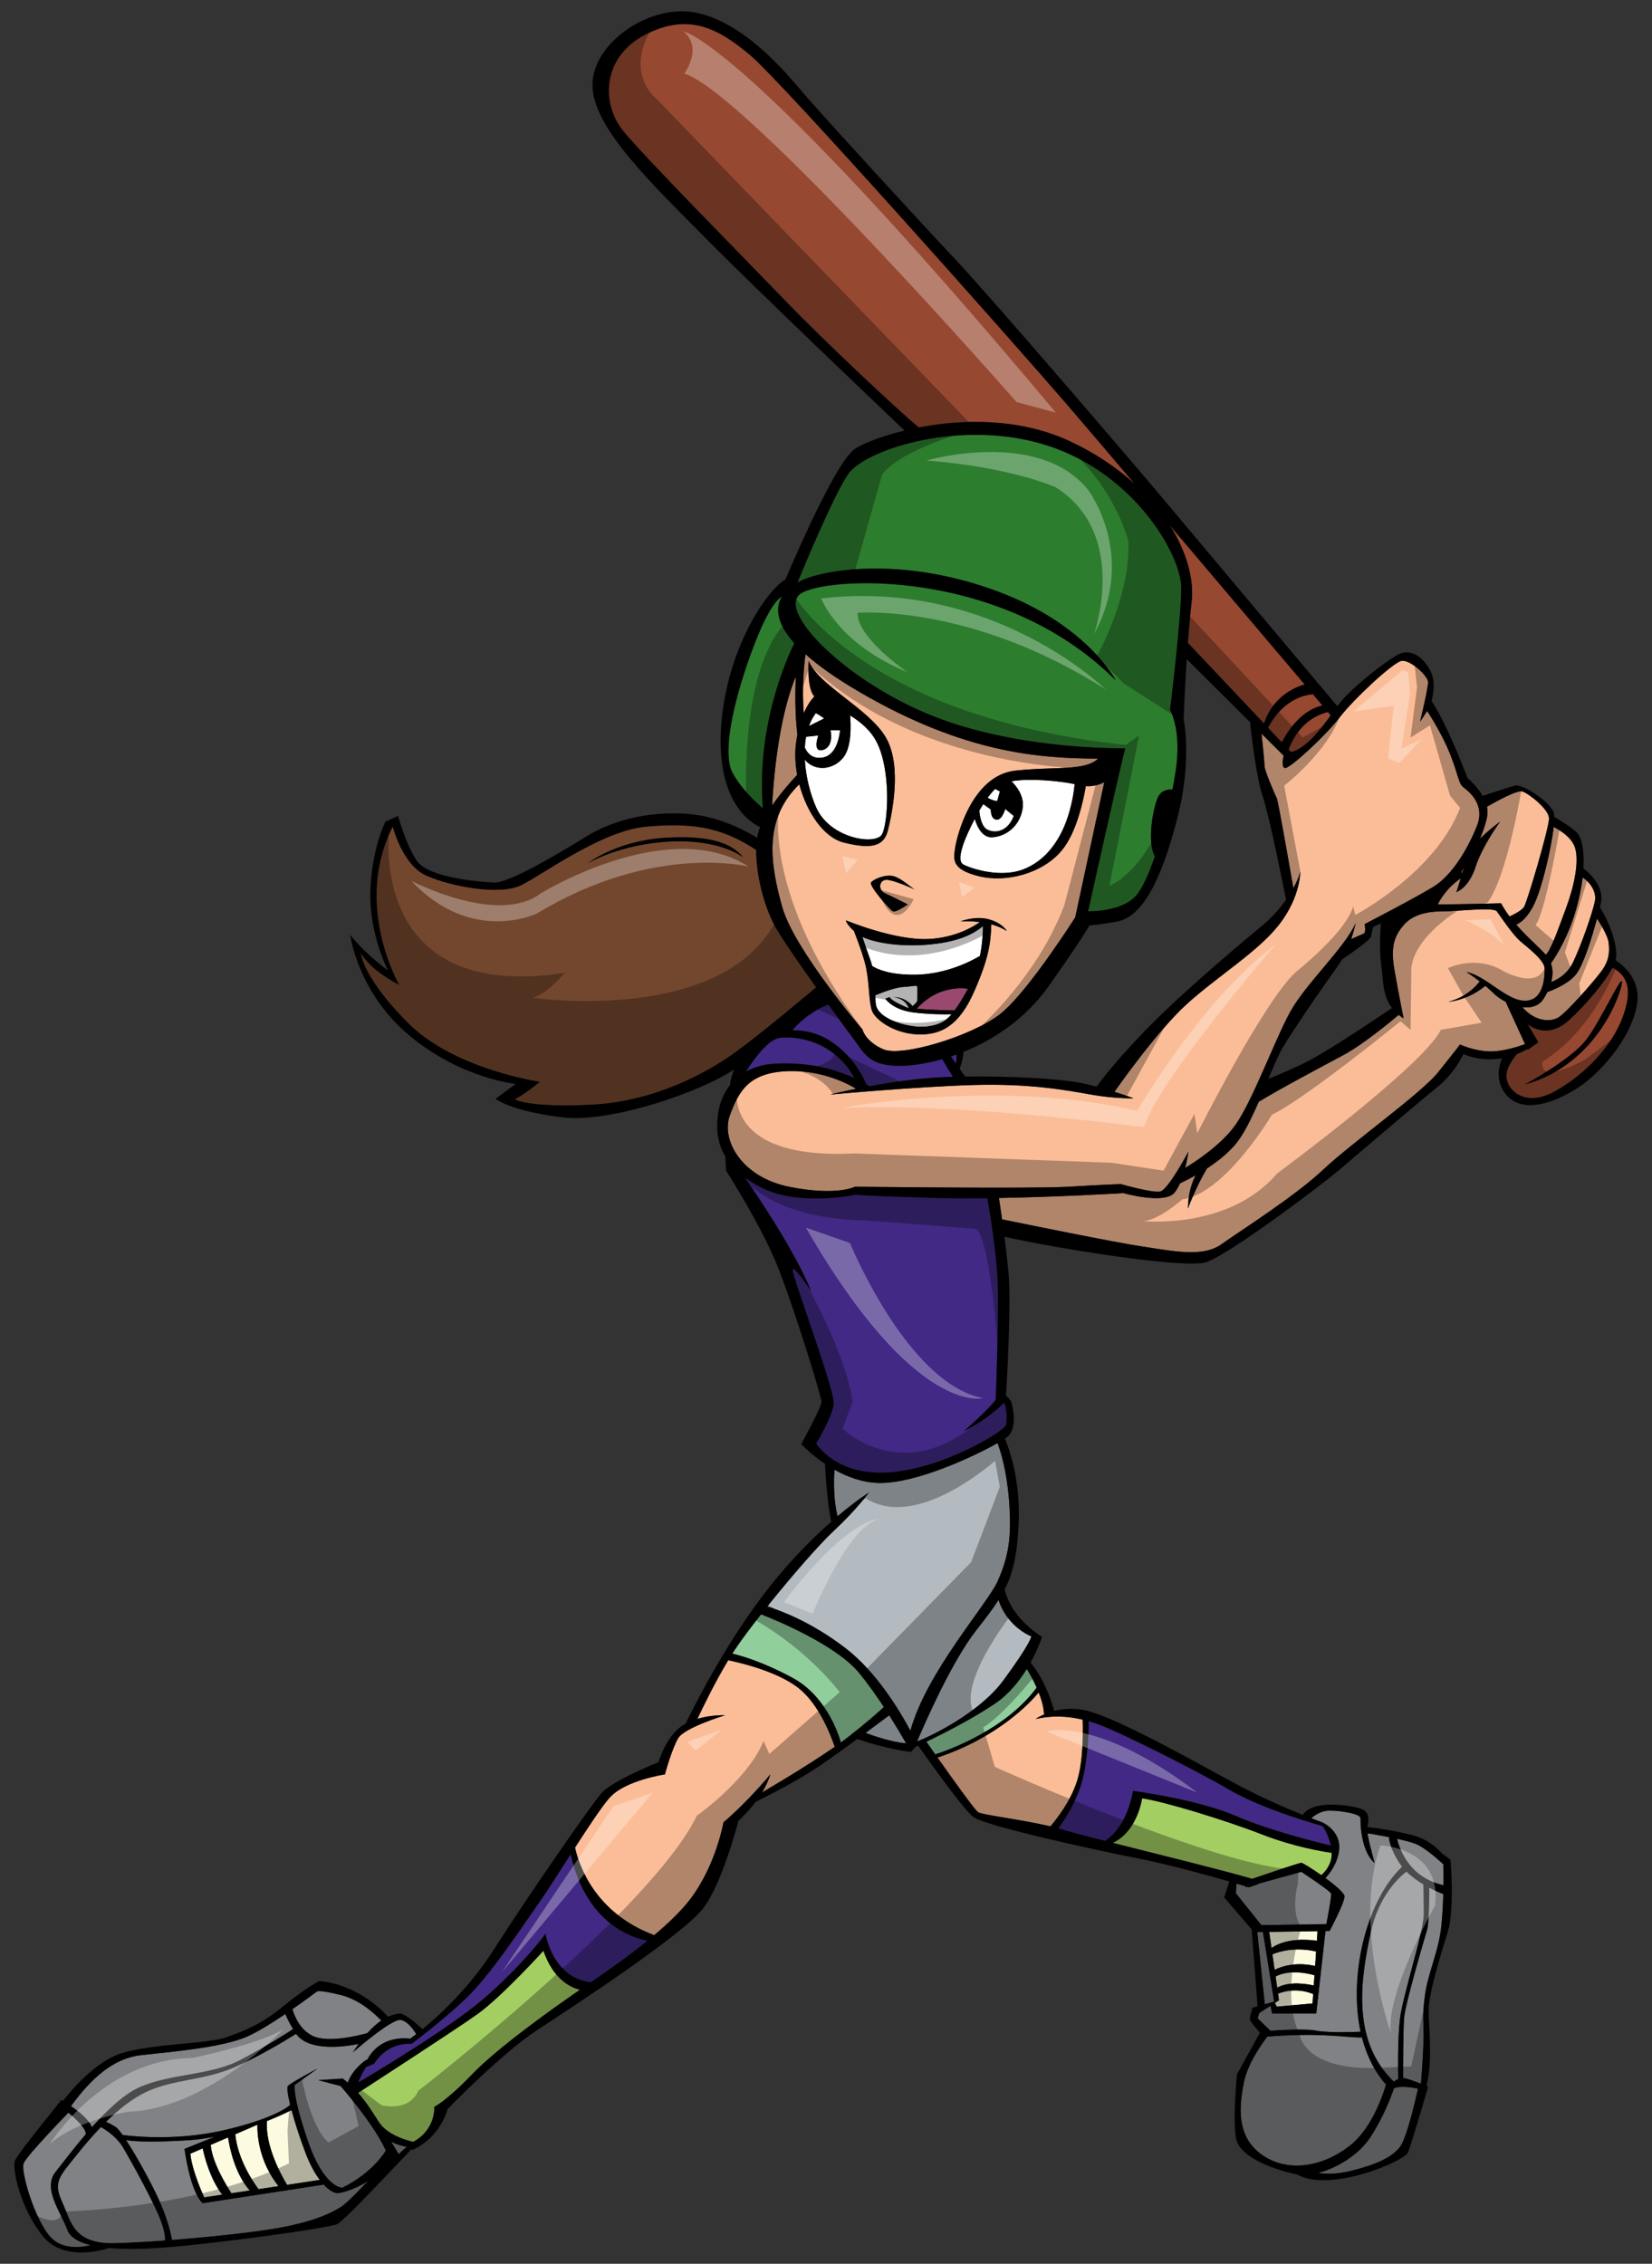 <?xml version="1.0" encoding="utf-8"?>
<!-- Generator: Adobe Illustrator 17.0.0, SVG Export Plug-In . SVG Version: 6.00 Build 0)  -->
<!DOCTYPE svg PUBLIC "-//W3C//DTD SVG 1.1//EN" "http://www.w3.org/Graphics/SVG/1.1/DTD/svg11.dtd">
<svg version="1.1" id="Layer_2" xmlns="http://www.w3.org/2000/svg" xmlns:xlink="http://www.w3.org/1999/xlink" x="0px" y="0px"
	 width="146px" height="200px" viewBox="0 0 146 200" style="enable-background:new 0 0 146 200;" xml:space="preserve">
<rect x="0" y="0" width="146" height="200" fill="#333333" stroke="none"/>
<path id="color12" style="fill:#DA689D;" d="M85.551,87.362c-0.468,0.831-0.841,1.445-1.18,1.904
	c-0.48-0.005-1.836-0.026-3.346-0.141c0,0,0.942-1.176,2.447-1.599C84.479,87.242,85.188,87.295,85.551,87.362z"/>
<path id="color11" style="fill:#808285;" d="M116.844,160.999c-0.064-0.027-0.408-0.149-0.955-0.36
	c0.21-0.19,0.821-0.675,1.615-0.675c0.989,0,2.73,0.281,2.73,0.657c0,0.377,0,2.823,1.224,3.954
	c0.087,0.081-0.452-1.582-0.595-2.578l0.124-0.01c0,0,0.824,0.133,1.764,0.319c0.03,0.42,0.211,1.165,0.918,2.268
	c0.075,0.12,0.161,0.236,0.25,0.348c-2.542,2.381-4.292,7.485-3.968,12.456c0.051,0.776,0.153,1.482,0.292,2.122
	c-0.474,0.022-2.859,0.113-3.916-0.098c-0.903-0.181-3.082-0.056-4.045,0.011l-1.132-1.094l0.142-0.471l0.999-0.649l0.131,0.696
	h3.907l0.815-7.291l0.362-0.005c0,0,1.318-2.447,1.318-3.06c0-0.292-0.81-0.977-1.684-1.614c0.331-0.359,1.103-1.312,1.213-2.527
	C118.492,161.846,117.08,161.093,116.844,160.999z M123.201,184.49c-0.282,0.819-0.989,2.676-2.12,4.375
	c-1.049,1.573-2.963,2.687-4.586,3.11c0.582,0.095,1.582,0.147,2.938-0.192c2.261-0.565,3.672-1.224,4.331-2.166
	c0.658-0.941,1.553-5.083,1.553-5.083S123.94,184.197,123.201,184.49z M126.119,170.506c-0.236,0.801-1.931,6.543-2.025,7.767
	c-0.079,1.032-0.091,4.31-0.093,5.31c0.031,0,0.062,0.004,0.093,0.009c0.303,0.056,0.976,0.303,1.483,0.501
	c0.044-0.489,0.141-1.66,0.21-3.278c0.095-2.166-0.141-2.447,0.143-4.518c0.282-2.072,1.224-3.861,1.46-6.213
	c0.083-0.841,0.137-1.815,0.167-2.743c-0.235-0.091-0.701-0.282-1.247-0.571C126.313,167.645,126.305,169.87,126.119,170.506z
	 M127.572,166.558c0.011-0.704,0.007-1.346-0.012-1.846c-0.417-0.389-1.587-1.44-2.386-1.783c-0.361-0.154-1.019-0.321-1.708-0.473
	C123.705,163.446,124.585,165.893,127.572,166.558z M125.835,169.094c0-1.113-0.025-2.125-0.038-2.612
	c-0.509-0.304-1.041-0.683-1.493-1.13c-0.569,0.424-2.461,2.057-3.177,5.437c-0.834,3.946-1.757,9.443,2.05,13.115
	c0.11-0.076,0.248-0.162,0.396-0.225c-0.015-0.669-0.061-3.453,0.145-5.265C123.952,176.343,125.835,170.648,125.835,169.094z
	 M122.489,184.164c-0.555-0.605-1.587-1.977-2.162-4.302v0.152c-0.942,0-2.542-0.235-4.755-0.235c-1.588,0-2.935,0.098-3.568,0.152
	c-0.546,0.71-1.756,2.424-2.081,4.084c-0.422,2.165-0.658,4.754,1.6,6.354c2.26,1.6,5.367,1.083,7.766-0.8
	C121.163,188.103,122.146,185.321,122.489,184.164z M28.121,183.78l2.165-0.141c0,0,0.173,0.117,0.451,0.359
	c0.421-1.222,1.621-2.007,1.621-2.007l0.085,0.008c0.435-0.84,1.487-2.114,3.822-1.89c0,0,0.192-0.136,0.522-0.393
	c-0.204-0.343-0.742-1.144-1.37-1.253c-0.8-0.143-4.236,2.87-4.236,2.87c0.177-0.273,0.348-0.522,0.516-0.752
	c-1.164,0.236-4.386,0.718-5.529-0.891c-0.84,0.528-3.27,2.007-5.482,2.961c-2.73,1.176-5.367,1.035-7.767,2.166
	c-1.248,0.587-2.458,1.569-3.543,2.641c0.258,0.117,0.582,0.28,0.861,0.465c0.134,0.089,0.342,0.339,0.598,0.698
	c1.031,0.139,4.913,0.545,9.145-0.461c3.844-0.915,5.238-1.831,5.669-2.192c-0.223-0.906-0.313-1.543-0.209-1.668
	c0.235-0.282,2.636-1.553,2.636-1.553l-2.023,1.46c0,0-0.235,0.894,1.177,4.989c1.413,4.095,3.013,4.095,3.013,4.095
	c2.776-1.365,3.859-3.295,3.859-3.295c-1.129-2.447-4.001-5.696-4.001-5.696L28.121,183.78z M35.23,190.308l0.72-0.643
	c-0.341-0.06-0.901-0.19-1.387-0.462C34.865,189.701,35.106,190.102,35.23,190.308z M27.65,179.874
	c1.333,0.627,3.971-0.019,4.815-0.253c0.455-0.508,0.867-0.861,1.23-1.106c-0.411-0.439-1.821-1.833-3.598-2.266
	c-2.118-0.519-2.118-0.282-2.118-0.282s-0.929,0.704-2.136,1.541C26.046,178.183,26.546,179.353,27.65,179.874z M8.121,187.936
	c1.31-1.465,2.795-2.883,4.137-3.497c2.776-1.271,6.308-1.036,8.99-2.448c2.262-1.19,4.122-2.382,4.651-2.725
	c-0.355-0.597-0.562-1.025-0.681-1.332c-1.134,0.766-2.404,1.559-3.358,1.985c-2.212,0.989-6.824,1.364-9.367,1.647
	c-2.459,0.274-4.389,2-6.216,4.499C7.628,187.004,8.013,187.647,8.121,187.936z M5.951,197.006
	c-0.612-1.648-2.212-3.672-1.036-5.131c0.528-0.654,1.502-1.963,2.665-3.321c0.041-0.657-1.536-1.903-1.536-1.903
	s-3.671,3.765-3.954,4.471c-0.284,0.705,0.989,5.036,2.4,6.542c1.055,1.125,2.741,0.885,3.526,0.692
	C6.94,198.094,6.195,197.662,5.951,197.006z M10.893,189.757c-0.553-0.945-1.469-1.551-1.979-1.835
	c-0.817,0.851-1.551,1.73-2.163,2.494c-1.506,1.882-2.07,2.354-1.27,4.095c0.799,1.741,0.941,3.765,4.707,3.671
	c1.153-0.029,2.704-0.115,4.393-0.239c0.025-0.26-0.009-0.765-0.346-1.691C13.67,194.701,11.694,191.122,10.893,189.757z
	 M28.609,193.007l-10.702,1.645c-1.129-1.082-1.6-4.8-1.6-4.8l2.678-1.08c-0.807,0.159-1.644,0.277-2.489,0.326
	c-3.399,0.2-4.814,0.069-5.352-0.022c0.815,1.237,1.925,3.225,2.717,4.871c0.945,1.964,1.251,3.443,1.336,3.951
	c3.688-0.287,7.874-0.74,10.006-1.173c3.248-0.659,4.472-1.461,4.99-1.789c0.518-0.329,2.071-1.976,2.071-1.976l0.314-0.28
	c-1.372,0.825-2.439,1.08-2.762,1.08C29.558,193.759,29.115,193.55,28.609,193.007z M112.605,176.84l-0.99-6.157l-0.499,0.008
	l0.663,6.38L112.605,176.84z M117.221,169.989c0,0,0.471-2.447,0.423-2.682c-0.047-0.235-2.636-1.931-2.636-1.931l-3.802,1.05
	l-0.012,0.033l-0.799,0.282c0,0-0.056-0.017-0.157-0.048l-0.173,0.048l0.028-0.089c-0.191-0.059-0.468-0.141-0.813-0.24
	l-0.063,0.848l2.261,2.823L117.221,169.989z"/>
<path id="color10" style="fill:#FCFADF;" d="M16.824,190.276c0.142,1.552,1.224,3.859,1.224,3.859l1.593-0.241
	c-1.082-1.405-1.575-3.365-1.727-4.089L16.824,190.276z M18.621,189.499c0.132,1.55,1.363,3.556,1.834,4.272l1.614-0.244
	c-1.341-1.529-1.791-3.869-1.912-4.691L18.621,189.499z M20.79,188.561c0.223,2.186,1.519,4.126,2.058,4.849l1.771-0.268
	c-1.894-2.349-1.886-4.964-1.87-5.43L20.79,188.561z M28.263,192.591c-0.419-0.553-0.864-1.336-1.271-2.41
	c-0.502-1.326-0.938-2.683-1.227-3.762c-0.262,0.135-1.048,0.526-2.172,0.972c-0.168,2.212,1.284,4.821,1.778,5.638L28.263,192.591z
	 M116.316,172.412c-1.914-0.44-3.339,0.028-3.863,0.25l0.194,1.369c1.465-0.725,3-0.477,3.58-0.341L116.316,172.412z
	 M116.171,174.51c-1.862-0.518-2.971-0.139-3.439,0.109l0.143,0.991c1.128-0.628,2.771-0.302,3.233-0.193L116.171,174.51z
	 M112.843,177.285l3.153-0.283l0.057-0.83c-1.404-0.578-2.607-0.234-3.106-0.036l0.083,0.583l-0.369,0.24L112.843,177.285z
	 M116.441,170.615l-4.272,0.062l0.204,1.43c1.363-0.953,3.398-0.736,4.008-0.643L116.441,170.615z"/>
<path id="color9" style="fill:#A3CF62;" d="M48.03,172.343c0,0-3.718,4.093-5.836,5.6c-1.993,1.418-9.652,6.376-10.55,6.958
	c0.313,0.351,0.654,0.774,0.994,1.28c0.31,0.459,0.643,0.973,0.964,1.48l-0.022-0.068c0.091,0.182,0.834,1.144,2.939,1.637
	c2.022-1.084,1.863-3.096,1.863-3.096s1.036-0.471,3.342-2.872s7.296-5.931,9.414-7.388c0.04-0.028,0.082-0.057,0.124-0.085
	C50.374,175.575,48.884,174.84,48.03,172.343z M115.009,164.577c0.107,0,0.92,0.496,1.767,1.091
	c0.387-0.345,0.947-1.007,0.916-1.938c-0.002-0.014-0.003-0.025-0.004-0.038c-0.825-0.115-3.345-0.532-6.116-1.61
	c-3.389-1.318-8.849-2.966-10.638-3.2c0,0-0.393,2.912-2.596,3.932c4.067,1.029,9.596,2.384,12.325,3.176
	C111.782,165.606,114.819,164.577,115.009,164.577z"/>
<path id="color8" style="fill:#2D7D2F;" d="M98.606,60.108c0,0-2.473-4.872-10.379-7.837C80.319,49.306,73.541,50.153,71,51.212
	c-0.176,0.073-0.349,0.155-0.519,0.248c0.702-1.706,3.204-7.699,4.472-9.568c1.482-2.189,10.168-5.013,17.791-2.472
	c7.625,2.541,11.65,9.673,11.65,12.496c0,2.824-0.989,10.803-0.989,10.803s1.059,1.765,0.494,5.436
	c-0.075,0.497-0.173,1.035-0.282,1.594c-0.349-0.018-0.974,0.046-1.271,0.664c-0.402,0.834-1.021,3.876-0.282,5.25
	c-0.539,1.577-1.128,2.883-1.695,3.505c-1.066,1.172-3.216,1.338-4.207,1.351c0.645-2.906,2.925-13.141,3.288-14.411
	c0,0-9.248,0.211-16.944-2.824c-7.697-3.036-13.839-9.249-11.791-10.802C72.766,50.929,88.51,50.012,98.606,60.108z M70.203,56.825
	c-1.618-1.8-1.685-3.163-1.097-4.133c-0.4,0.239-1.2,1.082-2.343,4.003c-1.695,4.331-3.061,9.649-2.024,11.578
	c0.757,1.412,2.041,2.595,2.678,3.13C66.817,64.028,69.655,57.926,70.203,56.825z"/>
<path id="color7" style="fill:#412985;" d="M50.436,163.823c-1.058,1.646-2.084,3.264-2.735,4.188
	c-1.459,2.07-4.331,6.449-6.494,8.52c-2.166,2.071-4.848,4.048-4.848,4.048s-1.976-0.282-3.294,1.742l-0.703,0.296
	c-0.32,0.453-0.548,0.971-0.695,1.368c1.871-1.106,8.191-4.903,11.141-7.454c3.482-3.012,5.412-5.694,5.412-5.694
	s0.551,3.878,4.004,4.292c1.367-0.938,3.251-2.253,5.006-3.675C56.052,171.249,51.842,170.086,50.436,163.823z M93.531,161.532
	c0.151,0.042,0.298,0.083,0.438,0.125c0.712,0.216,2.047,0.567,3.685,0.984c0.696-0.44,1.951-1.597,2.481-4.419
	c0,0,5.742,0.754,9.084,2.212c2.898,1.265,7.281,2.354,8.396,2.62c-0.204-1.04-0.722-1.725-0.722-1.725s-5.179-1.412-8.238-3.2
	c-3.058-1.788-9.931-5.225-11.719-5.837c-0.242-0.082-0.482-0.158-0.722-0.227c0.02,0.678-0.006,2.017-0.315,4.086
	C95.511,158.748,94.038,160.866,93.531,161.532z"/>
<path id="color6" style="fill:#90CE9C;" d="M75.942,147.82c-2.05-2.501-7.347-4.679-8.681-5.201
	c-0.934,1.186-1.75,2.279-2.286,3.083c-0.085,0.128-0.171,0.261-0.256,0.394c0.727,0.169,2.687,0.712,5.339,2.148
	c2.863,1.551,3.98,4.748,4.256,5.703c0.229-0.166,0.445-0.326,0.639-0.478c1.629-1.271,2.671-2.202,3.158-2.656
	C77.451,149.806,76.704,148.749,75.942,147.82z M87.945,150.502c-2.019,1.369-4.649,2.691-6.074,3.377
	c0.137,0.195,0.422,0.603,0.786,1.12c1.118-0.361,6.244-2.183,8.962-5.904c-0.31-0.696-0.655-1.297-0.874-1.65
	C90.082,148.518,89.162,149.678,87.945,150.502z"/>
<path id="color5" style="fill:#B4BBC0;" d="M76.496,153.101c0.645,0.24,2.316,0.822,3.582,0.918
	c-0.34-0.596-0.862-1.483-1.491-2.476C78.177,151.853,77.407,152.429,76.496,153.101z M86.298,144.007
	c-2.169,2.761-4.534,8.16-5.245,9.842c1.258-0.459,5.554-2.559,7.646-5.417c2.447-3.342,2.447-3.859,2.447-3.859
	s-2.117-0.807-2.897-3.221C87.74,142.153,87.101,142.985,86.298,144.007z M77.636,131.016c-1.446-0.037-2.784-0.551-3.889-1.171
	c-0.139,2.05,0.109,3.448,0.276,4.113c1.668-1.41,2.767-2.095,2.767-2.095s-1.081,1.506-3.107,3.389
	c-1.3,1.211-3.79,4.078-5.877,6.682c0.946,0.282,3.774,1.26,6.913,3.673c2.732,2.098,4.779,5.495,5.743,7.3v-0.004
	c1.412-5.179,6.824-11.203,7.719-13.227c0.894-2.024,1.271-3.718,0.989-7.202c-0.216-2.673-0.765-4.346-1.009-4.981
	C86.035,128.703,80.879,131.097,77.636,131.016z"/>
<path id="color4" style="fill:#412985;" d="M84.482,93.962c-0.15-0.216-0.301-0.431-0.435-0.624c0.16-0.054,0.32-0.109,0.485-0.168
	C84.543,93.5,84.515,93.772,84.482,93.962z M68.835,91.714c-1.035,0.179-2.34,2.061-2.91,2.961c0.731-0.406,1.6-0.652,2.581-0.701
	c2.3-0.116,4.664,0.189,7.012,1.286C73.658,91.846,70.177,91.482,68.835,91.714z M76.841,95.964
	c1.983-0.365,4.522-0.744,6.821-0.815c0.183-0.005,0.368-0.01,0.552-0.014l-0.948-1.56c-1.349,0.382-2.557,0.558-3.465,0.586
	c-2.965,0.094-3.389-1.082-4.284-2.26c-0.345-0.453-1.248-1.683-2.305-3.15c-1.645,0.613-2.805,1.817-3.195,2.267
	c1.054-0.018,2.138,0.225,3.101,0.787c2.084,1.221,3.097,3.153,3.459,4.001C76.666,95.86,76.754,95.912,76.841,95.964z
	 M88.651,124.003c-0.234,0.283-1.789,1.648-3.482,2.447c0,0,2.156-1.854,2.834-2.797c0.052-1.403,0.26-7.335,0.176-10.146
	c-0.076-2.649-0.702-6.425-0.915-7.648c-1.629,0.021-3.236,0.018-4.683-0.023c-6.685-0.189-6.967-0.283-6.967-0.283
	s-5.036,1.083-8.378-0.658c-0.533-0.278-1.001-0.57-1.411-0.873c1.128,1.628,4.484,6.601,5.883,10.098c0,0-1.648-2.542-1.648-1.883
	s3.766,10.684,3.624,11.815c-0.142,1.129-1.552,3.483-1.552,3.483s1.742,2.918,6.542,2.542c4.802-0.377,10.026-3.625,10.214-4.143
	C89.074,125.415,88.887,123.719,88.651,124.003z"/>
<path id="color3" style="fill:#FBBD97;" d="M95.027,81.048l2.567-11.944c-0.368,0.195-0.921,0.391-1.633,0.347
	c-0.197,1.184-0.803,4.105-2.133,5.694c-1.695,2.024-4.895,2.871-7.343,2.259c-2.447-0.612-2.211-1.506-2.07-2.495
	c0.141-0.989,1.46-6.401,5.319-6.826c3.571-0.392,6.132,0.062,7.316-1.061c-5.096-0.028-11.699-0.427-21.037-5.858
	c-2.138-1.245-3.705-2.364-4.825-3.366c-0.13,0.994-0.331,3.03-0.152,5.213c0.33-0.761,0.693-1.229,0.938-1.487
	c-0.687-0.681-0.502-3.137-0.502-3.137c0.848,2.166,5.367,4.236,6.825,6.778c1.461,2.543,0.519,6.779,0.189,8.143
	c-0.329,1.366-1.271,1.789-3.908,1.13c-1.781-0.445-3.281-2.675-3.937-5.147c-3.213,3.102-2.556,7.043-1.523,10.796
	c1.036,3.765,7.108,10.873,7.108,10.873s0.235,1.036,1.835,1.741c1.602,0.705,7.719-1.13,10.261-3.06
	C90.408,88.059,93.857,82.86,95.027,81.048z M76.978,77.971c0.188-0.283,1.271-0.754,1.977-0.566
	c0.706,0.188,1.412,0.894,1.882,1.177c0,0-1.93-0.895-2.541-0.848c-0.612,0.048-0.705,0.895-0.094,1.177
	c0.611,0.282,2.023,0.989,2.023,0.989s-1.035,0.752-1.317,0.612C78.625,80.372,76.789,78.252,76.978,77.971z M86.109,87.572
	c-1.318,3.013-2.918,3.907-5.036,3.813c-2.118-0.095-3.718-1.318-4.001-2.071s-0.235-2.353-0.518-3.765
	c-0.191-0.951-0.743-2.433-1.084-3.302c-0.702-0.634-0.704-0.935-0.704-0.935s4.284,1.789,7.296,1.647
	c2.34-0.109,3.941-1.071,4.539-1.494c-0.892-0.113-1.614-0.059-1.714-0.059c0,0,1.27-0.518,2.495-0.189
	c1.224,0.329,1.599,1.036,1.599,1.036c-0.424-0.275-0.898-0.462-1.37-0.591C87.558,83.326,87.386,84.654,86.109,87.572z
	 M139.297,86.065c0.644-0.832,1.348-3.066,1.842-4.912c0.351,0.532,0.961,1.535,1.028,2.136c0.094,0.847,0.048,1.599-0.658,2.541
	c-0.705,0.942-3.012,3.576-3.766,4.048c-0.711,0.444-2.095,0.385-3.2-0.896c0.756,0.09,1.47-0.09,1.883-0.751
	c0.123-0.197,0.231-0.392,0.325-0.582C137.252,87.469,138.646,86.906,139.297,86.065z M137.07,85.112
	c0.487-0.689,1.671-2.553,2.368-5.307c0.214-0.842,0.351-1.601,0.432-2.276c0.502,0.296,1.288,1.156,1.075,2.136
	c-0.234,1.081-1.224,3.906-1.93,5.365c-0.545,1.126-1.509,1.579-1.922,1.727C137.252,86.153,137.246,85.598,137.07,85.112z
	 M135.578,79.9c0.688-1.411,1.513-4.88,1.73-6.836c0.445,0.219,1.591,0.867,1.893,1.847c0.377,1.224-0.093,3.436-0.799,5.318
	c-0.645,1.714-1.287,3.622-1.787,4.128c-0.547-0.635-1.62-1.522-2.613-2.663C134.365,81.538,134.991,81.104,135.578,79.9z
	 M130.793,74.112c0.331-0.77,0.555-1.484,0.644-2.026c0.045-0.275,0.031-0.548-0.023-0.811c0.712-0.412,2.669-1.507,3.129-1.354
	c0.565,0.189,2.353,1.553,2.353,2.4c0,0.848-1.929,7.39-2.212,7.813c-0.222,0.332-0.961,0.693-1.271,0.832
	c-0.276-0.365-0.529-0.752-0.753-1.163c0,0-3.624,0.095-5.13,0.095c-0.151,0-0.306,0.002-0.464,0.007
	c0.22-0.451,0.824-1.486,2.031-2.302c-0.201,0.643-0.35,1.151-0.392,1.211c0,0,1.083-0.329,1.696-2.212
	c0.612-1.883,2.166-4.001,2.166-4.001S131.572,73.314,130.793,74.112z M70.327,59.786c-0.099,2.504,0.021,4.146,0.146,5.103
	c-0.051,0.264-0.095,0.543-0.132,0.843c-0.106,0.867-0.059,1.801,0.111,2.726c-0.48,0.509-1.423,1.556-2.215,2.707
	C68.33,69.323,68.743,63.58,70.327,59.786z M69.729,104.846c-4.189-0.847-6.025-4.141-5.225-6.307
	c0.8-2.165,1.695-3.813,5.225-3.907c3.054-0.081,5.365,1.209,5.936,1.561c-1.396,0.281-2.31,0.511-2.31,0.511
	s7.719-0.706,12.708-0.848c4.99-0.141,8.236,0.471,10.354,0.848c2.12,0.377,3.766,0.329,3.766,0.329s-0.706-0.263-1.69-0.572
	c0.111-0.16,3.662-5.257,6.35-7.712c2.729-2.495,6.354-4.661,8.236-7.108s1.836-4.659,1.836-4.659c0,0.108-0.169,0.682-0.612,1.485
	c-0.318-1.827-1.34-7.696-1.461-7.933c-0.141-0.282-1.082-2.448-1.082-2.824c0-0.273-0.173-1.972-0.268-2.893l1.953,1.944
	c-0.084,0.376-0.195,1.089,0.15,1.089c0.47,0,3.623-2.918,4.801-4.471c1.177-1.554,4.707-4.848,5.46-4.99
	c0.754-0.141,2.354,1.318,2.354,1.883s-0.706,3.482-0.706,3.482s0.353-0.512,0.625-0.941c0.27,0.413,1.355,2.125,2.01,3.765
	c0.753,1.883,0.753,2.637,1.177,2.966c0.423,0.329,1.976,1.459,1.224,3.389c-0.754,1.93-2.166,4.377-3.861,5.412
	c-1.694,1.037-6.07,3.295-6.07,3.295s0.141,0.754-0.094,0.848c-0.195,0.077-0.874,0.382-1.102,0.483
	c0.278-0.809,0.397-1.424,0.397-1.424c-0.942,2.166-4.425,5.366-5.791,7.86c-1.364,2.495-3.294,7.767-4.8,9.932
	c-1.29,1.853-3.783,3.428-4.476,3.845c0.201-0.787,0.287-1.445,0.287-1.445s-1.789,3.389-2.495,3.531
	c-0.706,0.141-3.482-0.658-3.482-0.658s-1.554,0.047-4.613,0.234c-3.06,0.189-18.876,0-18.876,0S73.918,105.692,69.729,104.846z
	 M73.772,154.331c-2.568,1.786-6.349,3.985-6.349,3.985l-0.105,0.091c0.314-0.506,0.59-1.063,0.763-1.644
	c0,0-1.883,2.306-4.141,4.237c0,0-0.659,3.813-2.966,6.825c-0.78,1.018-1.916,2.101-3.158,3.145
	c-5.251-1.967-6.654-6.189-6.999-7.738c1.189-1.841,2.367-3.619,3.049-4.397c1.366-1.553,4.895-2.07,4.895-2.07
	s0.612-2.261,1.177-3.201c0.565-0.941,4.142-2.024,4.142-2.024s-1.193-0.053-2.445,0.318c0.523-1.111,1.595-3.314,2.722-5.178
	c0.828,0.167,4.282,0.934,6.219,2.459C72.403,150.575,73.459,153.393,73.772,154.331z M91.798,149.522
	c0.251,0.637,0.446,1.319,0.474,1.948c-0.477,0.206-0.75,0.398-0.75,0.398c1.477-0.324,2.816-0.262,4.166,0.06
	c0.036,1.097,0.049,3.664-0.493,5.399c-0.571,1.826-1.878,3.466-2.359,4.029c-2.618-0.619-6.028-1.006-6.397-1.251
	c-0.285-0.19-2.302-3.011-3.587-4.829C88.2,153.497,91.062,150.409,91.798,149.522z M134.785,92.251
	c-0.512,0.183-2.009,0.678-3.161,0.639c-1.412-0.047-2.588-0.612-2.588-0.612s-0.422,0.566-1.93,2.447
	c-1.505,1.883-7.673,6.259-10.168,8.613c-2.493,2.353-7.342,5.413-8.99,6.589c-1.647,1.176-4.236,0.612-7.06,0.188
	c-2.437-0.365-10.238-1.958-12.329-2.388c-0.113-0.817-0.214-1.491-0.274-1.887c5.545-0.099,11.002-0.432,11.002-0.432
	s3.624,1.036,4.519-0.047c0.182-0.222,0.341-0.505,0.48-0.813c0.356-0.167,0.84-0.407,1.385-0.716
	c-0.291,0.551-0.659,1.521-0.688,2.941c0,0,0.753-2.007,1.695-3.551c0.856-0.558,1.745-1.248,2.447-2.051
	c0.738-0.843,1.457-2.309,2.119-3.83c1.825-1.118,5.697-3.171,7.482-4.126c1.719-0.919,4.186-2.958,4.889-3.552
	c0.131,0.105,0.274,0.208,0.43,0.305c0,0-0.47-2.352-0.799-4.236s-0.142-2.966,0.894-4.095c1.035-1.129,2.824-1.129,3.718-1.129
	c0.894,0,4.141-0.377,4.424,0c0.283,0.376,1.365,2.023,2.07,2.636c0.705,0.612,2.166,1.695,2.166,2.447
	c0,0.754-0.094,2.824-1.741,2.824c-1.648,0-3.436-2.211-5.179-2.542c0,0,0.533,0.338,1.174,0.827
	c-0.206,0.289-1.07,1.363-2.774,1.809c0,0,1.662-0.09,3.274-1.411c0.25,0.207,0.5,0.431,0.727,0.657
	c0.268,0.267,0.644,0.533,1.071,0.751L134.785,92.251z"/>
<path id="color2" style="fill:#73472E;" d="M68.646,82.112c-1.041-1.748-1.846-4.728-1.814-7.018
	c-3.225-2.132-5.857-2.384-9.671-2.067c-3.954,0.33-9.178,4.237-11.107,5.179c-1.929,0.941-6.26,0.094-8.378-0.847
	c-2.119-0.942-2.966-4.332-2.966-4.332c-3.531,6.919,0.566,13.98,0.566,13.98c-2.729-1.413-3.39-2.824-3.39-2.824
	s0.095,2.118,4.189,6.213c4.094,4.095,11.625,5.179,11.625,5.179c-1.224,1.036-2.213,1.552-2.213,1.552s1.224,0.754,6.779,0.471
	c5.554-0.282,10.119-2.777,12.566-4.518c2.247-1.599,6.593-5.258,7.292-5.848C70.72,85.256,69.288,83.188,68.646,82.112z
	 M59.327,74.346c-4.472,0.188-7.39,1.929-7.39,1.929s2.495-1.977,6.826-2.26c4.331-0.284,6.071,0.659,6.919,1.742
	C65.682,75.758,63.799,74.158,59.327,74.346z"/>
<path id="color1" style="fill:#974831;" d="M129.417,76.618c-0.063,0.187-0.125,0.372-0.183,0.555l-0.11-0.145
	C129.222,76.894,129.321,76.755,129.417,76.618z M103.39,46.417c4.347,5.123,9.075,10.706,11.911,14.055
	c-0.884,0.252-2.802,1.061-3.589,3.452l-6.733-7.127c0.092-1.237,0.203-2.489,0.334-3.608
	C105.542,51.225,104.905,48.805,103.39,46.417z M116.028,61.332c0.317,0.376,0.602,0.711,0.845,0.998
	c-2.078,0.459-3.299,2.681-3.587,3.262l-1.221-1.293C112.478,63.494,113.701,61.564,116.028,61.332z M117.363,62.908
	c0.093,0.11,0.176,0.207,0.246,0.29c-0.966,1.326-2.144,2.885-3.51,3.253l-0.218-0.232
	C114.783,63.845,116.443,63.126,117.363,62.908z M81.19,37.769c-1.777-1.481-8.252-7.535-11.601-11.009
	c-3.813-3.954-12.333-12.567-14.45-15.109c-2.118-2.542-1.883-6.684,1.93-8.614s6.402-0.518,9.178,1.788
	c2.777,2.306,23.442,25.558,28.1,30.971c1.212,1.409,3.387,3.959,5.941,6.964c-1.546-1.409-3.444-2.706-5.705-3.764
	C90.075,36.888,85.009,37.032,81.19,37.769z M142.502,85.498c-0.724,1.386-2.497,3.409-3.818,4.616
	c-1.648,1.506-3.06,0.848-3.671,0.376c-0.002-0.001-0.004-0.002-0.004-0.003l0.945,1.603l-0.941,0.659l-0.034-0.073
	c-0.101,0.062-0.424,0.252-0.912,0.445c-0.458,0.546-0.962,1.307-0.937,1.982c0.049,1.224,1.648,2.777,4.285,1.318
	c2.636-1.459,5.083-4.001,6.025-6.637C144.316,87.324,143.801,86.176,142.502,85.498z M143.345,86.772
	c0,0.753-2.072,7.248-8.567,9.037c0,0,4.095-2.213,5.413-3.954S143.345,86.019,143.345,86.772z"/>
<path id="fill" style="fill:#FFFFFF;" d="M84.099,89.609c-0.612,0.709-1.168,0.931-2.085,1.07c-1.552,0.235-4.471-0.612-4.613-1.977
	c-0.027-0.259-0.043-0.512-0.057-0.762c0.416-0.177,1.719-0.704,2.505-0.743c0.941-0.047,1.224-0.234,1.224,0.048
	s0.047,1.129-0.048,1.271c-0.095,0.141-0.377,0.376-0.377,0.376s-0.565-0.8-1.694-0.8c0,0,1.035,0.048,1.364,0.989
	c0,0-1.553-0.612-1.695-0.989l-0.376,0.142c0,0,0.613,0.989,2.541,1.224C82.19,89.626,83.489,89.622,84.099,89.609z M76.215,82.77
	c0.148,0.451,0.378,1.139,0.667,1.931c0.081,0.218,0.145,0.432,0.196,0.644c0.499,0.318,1.628,0.8,3.851,0.769
	c2.747-0.04,5.002-1.255,5.676-1.659c0.224-1.096,0.268-2.069,0.27-2.644c-0.542,0.486-1.601,1.146-3.544,1.478
	C80.439,83.785,77.547,83.409,76.215,82.77z M71.127,66.031c0.165,0.4,0.525,0.925,1.286,0.925c1.224,0,1.695-1.224,1.836-2.447
	h-0.847c0,0,0.328,1.459-0.659,1.741c-0.988,0.283-0.424-1.27-0.424-1.27l-1.079,0.115C71.183,65.399,71.146,65.712,71.127,66.031z
	 M72.13,71.334c1.224,2.776,5.318,3.388,5.837,2.353c0.518-1.036,0.799-5.554-0.472-8.096c-0.524-1.048-1.432-1.807-2.368-2.386
	c0.067,0.74,0.165,2.678-0.55,3.656c-0.8,1.096-2.467,1.399-3.449,0.269C71.212,68.649,71.623,70.182,72.13,71.334z M72.099,63.002
	c-0.255,0.343-0.454,0.728-0.605,1.142l1.341-0.67C72.836,63.473,72.446,63.181,72.099,63.002z M88.368,69.922l-0.415-0.223
	c-0.224,0.215-0.448,0.485-0.672,0.789c0.248,0.131,0.587,0.28,0.853,0.28L88.368,69.922z M86.549,71.616
	c0.045,0.559,0.2,1.442,0.737,1.694c0.801,0.377,1.836,0.048,2.306-1.224l-0.754-0.612c0,0-0.282,1.035-0.799,0.942
	c-0.519-0.095-0.472-0.894-0.472-0.894l-0.666-0.478C86.781,71.23,86.663,71.422,86.549,71.616z M85.121,74.628
	c-0.377,1.13-0.282,1.553,0,1.742c0.283,0.189,3.012,1.27,5.226,0.47c2.212-0.8,3.484-2.87,4.095-4.894
	c0.345-1.142,0.48-2.073,0.531-2.669c-1.501-0.309-4.018-0.528-5.581-0.253c0.42,0.412,1.099,1.247,1,2.263
	c-0.141,1.46-1.27,2.589-2.683,2.684c-0.884,0.059-1.344-0.899-1.565-1.622C85.659,73.269,85.278,74.155,85.121,74.628z"/>
<path id="outline" d="M142.781,84.833c0.021-0.08,0.038-0.155,0.046-0.226c0.135-1.166-0.627-3.226-1.432-4.435
	c0.023-0.094,0.046-0.185,0.066-0.272c0.39-1.591-1.015-2.798-1.52-3.173c0.099-1.679-0.192-2.713-0.504-3.087
	c-0.367-0.442-1.565-1.169-2.074-1.467c-0.004-0.156-0.018-0.282-0.044-0.369c-0.282-0.941-2.776-2.588-3.436-2.399
	c-0.498,0.142-2.097,0.66-2.849,0.905c-0.524-0.918-1.341-1.565-1.341-1.565s-1.607-4.376-3.17-6.822
	c0.142-0.569,0.379-1.751-0.125-2.687c-0.657-1.224-1.788-2.07-3.012-1.318c-1.224,0.753-3.388,2.448-4.612,3.766
	c-0.18,0.194-0.374,0.437-0.579,0.71c-1.515-1.801-13.677-16.263-15.707-18.69c-2.164-2.588-14.92-17.462-18.073-20.804
	C81.262,19.557,72.459,9.956,70.907,8.12c-1.554-1.836-5.084-6.025-9.226-6.967c-4.142-0.941-9.319,2.59-9.319,6.355
	s5.224,8.708,10.26,13.792c4.434,4.476,14.889,14.426,17.324,16.739c-2.09,0.505-3.669,1.152-4.357,1.594
	c-1.547,0.995-4.826,8.393-6.177,11.559c-1.93,1.176-5.445,6.814-5.709,13.552c-0.239,6.154,2.607,7.931,3.473,8.327
	c-0.05,0.129-0.095,0.256-0.131,0.381c-0.052,0.176-0.092,0.366-0.125,0.567c-0.899-0.556-3.385-1.933-6.229-2.12
	c-3.576-0.235-6.637,0.612-8.99,2.071s-6.731,4.047-8.002,4.001c-1.27-0.048-5.883-0.423-6.872-1.931
	c-0.989-1.506-1.647-3.954-1.647-3.954l-1.13,0.518c0,0-1.224,2.448-1.318,6.213s1.554,6.919,1.554,6.919s-2.024-1.46-3.342-3.154
	c0,0,0.658,5.084,5.225,8.896c4.565,3.813,9.414,4.284,9.414,4.284l-1.789,1.318c0,0,1.413,1.129,6.072,1.647
	c4.154,0.462,12.086-2.257,15.025-4.252c-0.274,0.653-0.359,1.102-0.377,1.388c-0.542,0.683-0.903,1.524-1.045,2.488
	c-0.203,1.371-0.064,2.659,0.633,3.829l0.073,1.255c0,0,3.153,4.894,4.613,8.613c1.459,3.718,3.813,11.344,3.813,11.815
	s-1.789,3.718-1.789,3.718s0.804,0.877,2.095,1.745c0.054,1.036,0.206,3.396,0.554,5.118c-1.529,1.342-3.43,3.218-5.378,5.657
	c-3.659,4.583-6.561,10.268-7.495,12.184c-0.06,0.032-0.119,0.065-0.176,0.101c-1.554,0.942-2.213,3.295-2.213,3.295
	s-4.095,1.647-5.037,2.73c-0.941,1.082-6.494,9.083-9.555,13.885c-2.106,3.307-4.793,5.764-6.263,6.974
	c-0.459-0.424-1.619-1.448-2.067-1.373c-0.209,0.035-0.54,0.076-0.979,0.275c-2.831-3.054-6.082-3.147-6.082-3.147
	s-1.036,0.472-3.106,2.166c-2.071,1.696-3.389,2.166-5.036,2.776c-1.648,0.613-6.449,0.565-9.274,1.412
	c-2.379,0.714-4.591,3.399-5.228,4.226c-0.046-0.027-0.089-0.055-0.137-0.083c0,0-3.765,4.613-4.095,5.318
	c-0.329,0.706,0.518,4.424,2.495,6.78c1.974,2.349,5.776,0.993,5.789,0.988c1.433,0.131,3.164,0.094,4.99-0.048
	c4.284-0.328,14.45-1.694,15.203-2.07c0.665-0.332,5.294-5.324,6.561-6.619l0.075,0.076c0,0,2.306-0.894,3.107-3.623
	c0,0,4.802-4.942,7.908-6.967c3.107-2.024,13.037-8.52,14.732-10.825c1.695-2.306,3.061-7.672,3.061-7.672s0.763-0.664,1.521-1.668
	c1.302-0.644,3.894-1.973,5.728-3.229c0.99-0.678,2.179-1.535,3.263-2.328c2.636,0.926,4.738,1.151,4.738,1.151l0.385-0.447
	c0.052-0.023,0.135-0.063,0.248-0.115c0.526,0.747,3.962,5.609,4.875,6.305c0.99,0.754,10.307,2.824,14.404,3.625
	c2.695,0.526,6.166,1.481,8.222,2.071l-0.456,1.411l2.43,2.819l0.521,6.797l-0.454,0.127c0,0-0.235,0.894-0.235,1.035
	c0,0.142,0.894,1.177,0.894,1.177l-2.026,3.672c0,0-0.377,3.766-0.095,5.602c0.282,1.835,3.765,2.917,5.412,3.246
	c2.918,1.648,9.46-1.176,9.791-1.93c0.329-0.753,1.789-5.837,1.789-5.837s-0.057-0.023-0.152-0.061
	c0.57-2.005,0.199-5.351,0.199-6.715c0-1.461,1.083-4.944,1.695-6.919c0.612-1.977,0.235-6.354,0.235-6.354l-0.706-0.518
	c0.002,0.006,0.003,0.015,0.005,0.022c-0.513-0.588-1.39-1.346-2.688-1.672c-2.259-0.564-3.953-0.705-3.953-0.705
	c0.142-0.658,0.189-1.318-0.519-1.6c-0.698-0.279-4.254-0.926-5.194,0.521c-1.522-0.61-3.876-1.623-6.337-2.968
	c-4.047-2.212-9.744-5.365-12.473-6.167c-1.229-0.359-2.322-0.262-3.155-0.046c-0.173-0.636-0.825-2.761-2.094-4.277
	c0.696-1.254,1.013-2.266,1.013-2.266c-2.408-1.584-3.104-3.304-3.306-4.192c0.752-1.469,1.102-3.038,1.236-5.692
	c0.206-4.096-0.932-6.991-1.21-7.631c0.048-0.032,0.089-0.063,0.127-0.089c1.178-0.847,0.424-3.2,0.424-3.2
	s-0.191-0.318-0.454-0.498c0.085-1.413,0.471-8.161,0.219-10.893c-0.094-1.017-0.225-2.13-0.358-3.158
	c5.125,1.131,15.892,2.813,17.773,2.264c1.929-0.565,10.167-6.779,11.673-8.05c1.505-1.27,7.108-6.07,8.754-7.389
	c1.648-1.319,2.354-2.966,2.354-2.966c1.266,0.527,2.461,0.535,3.425,0.365c-0.263,0.633-0.673,2.092,0.434,3.306
	c1.46,1.6,4.142,0.658,6.213-0.659c2.07-1.318,4.754-4.425,5.271-7.343C145.046,86.635,143.572,85.353,142.781,84.833z
	 M142.167,83.289c0.094,0.847,0.048,1.599-0.658,2.541c-0.705,0.942-3.012,3.576-3.766,4.048c-0.711,0.444-2.095,0.385-3.2-0.896
	c0.756,0.09,1.47-0.09,1.883-0.751c0.123-0.197,0.231-0.392,0.325-0.582c0.501-0.18,1.895-0.742,2.546-1.584
	c0.644-0.832,1.348-3.066,1.843-4.912C141.49,81.686,142.101,82.689,142.167,83.289z M139.438,79.805
	c0.214-0.842,0.351-1.601,0.432-2.276c0.502,0.296,1.288,1.156,1.075,2.136c-0.234,1.081-1.224,3.906-1.93,5.365
	c-0.545,1.126-1.509,1.579-1.922,1.727c0.161-0.605,0.153-1.16-0.024-1.646C137.557,84.423,138.741,82.559,139.438,79.805z
	 M139.202,74.91c0.377,1.224-0.093,3.436-0.799,5.318c-0.645,1.714-1.287,3.622-1.787,4.128c-0.547-0.635-1.62-1.522-2.613-2.663
	c0.362-0.157,0.989-0.591,1.576-1.795c0.688-1.411,1.513-4.88,1.73-6.837C137.754,73.283,138.9,73.93,139.202,74.91z
	 M131.437,72.086c0.045-0.275,0.031-0.548-0.023-0.811c0.712-0.412,2.669-1.507,3.129-1.354c0.565,0.189,2.353,1.553,2.353,2.4
	c0,0.848-1.929,7.39-2.212,7.813c-0.222,0.332-0.961,0.693-1.271,0.832c-0.276-0.365-0.529-0.752-0.753-1.163
	c0,0-3.624,0.095-5.13,0.095c-0.151,0-0.306,0.002-0.464,0.007c0.22-0.451,0.824-1.486,2.031-2.302
	c-0.201,0.643-0.35,1.151-0.392,1.211c0,0,1.083-0.329,1.696-2.212c0.612-1.883,2.166-4.001,2.166-4.001s-0.994,0.709-1.773,1.508
	C131.124,73.342,131.348,72.628,131.437,72.086z M129.123,77.028c0.1-0.134,0.197-0.272,0.294-0.41
	c-0.063,0.187-0.125,0.372-0.183,0.555L129.123,77.028z M117.609,63.198c-0.966,1.326-2.144,2.885-3.51,3.253l-0.218-0.232
	c0.904-2.376,2.562-3.095,3.482-3.312C117.456,63.018,117.538,63.116,117.609,63.198z M116.873,62.33
	c-2.078,0.459-3.299,2.681-3.587,3.262l-1.221-1.293c0.413-0.805,1.635-2.735,3.962-2.968
	C116.348,61.708,116.63,62.043,116.873,62.33z M115.301,60.47c-0.884,0.252-2.802,1.062-3.589,3.452l-6.733-7.127
	c0.092-1.237,0.203-2.489,0.334-3.608c0.229-1.965-0.408-4.383-1.925-6.773C107.737,51.538,112.465,57.122,115.301,60.47z
	 M73.118,91.809c-0.961-0.564-2.047-0.805-3.101-0.787c0.392-0.451,1.55-1.655,3.195-2.268c1.056,1.466,1.96,2.696,2.305,3.15
	c0.894,1.177,1.319,2.353,4.284,2.26c0.908-0.028,2.116-0.204,3.465-0.586l0.948,1.56c-0.184,0.004-0.369,0.009-0.552,0.014
	c-2.3,0.07-4.838,0.449-6.821,0.815c-0.087-0.054-0.175-0.106-0.264-0.155C76.215,94.961,75.202,93.03,73.118,91.809z
	 M75.518,95.259c-2.348-1.097-4.713-1.402-7.012-1.286c-0.981,0.05-1.85,0.294-2.581,0.701c0.572-0.9,1.877-2.782,2.91-2.961
	C70.177,91.482,73.658,91.846,75.518,95.259z M84.047,93.338c0.16-0.054,0.32-0.109,0.485-0.168c0.013,0.33-0.017,0.603-0.05,0.792
	C84.331,93.746,84.181,93.53,84.047,93.338z M78.06,92.703c-1.6-0.705-1.836-1.741-1.836-1.741s-6.072-7.108-7.108-10.873
	c-1.033-3.753-1.69-7.694,1.523-10.796c0.656,2.473,2.156,4.703,3.937,5.147c2.636,0.658,3.578,0.235,3.907-1.13
	c0.329-1.364,1.271-5.601-0.188-8.143c-1.46-2.541-5.977-4.612-6.826-6.778c0,0-0.184,2.456,0.503,3.137
	c-0.245,0.258-0.608,0.726-0.938,1.487c-0.179-2.182,0.022-4.219,0.152-5.213c1.12,1.002,2.686,2.122,4.825,3.366
	c9.338,5.43,15.942,5.829,21.037,5.858c-1.182,1.122-3.744,0.669-7.316,1.061c-3.859,0.424-5.178,5.836-5.319,6.826
	c-0.139,0.989-0.376,1.883,2.072,2.495c2.447,0.612,5.648-0.235,7.342-2.259c1.331-1.589,1.935-4.51,2.134-5.694
	c0.71,0.044,1.265-0.151,1.632-0.347L95.025,81.05c-1.168,1.812-4.619,7.011-6.705,8.595C85.78,91.573,79.661,93.409,78.06,92.703z
	 M70.473,64.89c-0.051,0.264-0.095,0.543-0.132,0.843c-0.106,0.867-0.059,1.801,0.111,2.726c-0.48,0.509-1.423,1.556-2.215,2.707
	c0.094-1.842,0.506-7.586,2.09-11.38C70.228,62.289,70.348,63.932,70.473,64.89z M72.318,64.98c0,0-0.566,1.553,0.423,1.27
	c0.989-0.282,0.658-1.741,0.658-1.741h0.847c-0.141,1.224-0.612,2.447-1.835,2.447c-0.761,0-1.121-0.526-1.286-0.925
	c0.019-0.318,0.056-0.632,0.112-0.936L72.318,64.98z M71.495,64.144c0.15-0.414,0.35-0.799,0.605-1.142
	c0.347,0.18,0.737,0.472,0.737,0.472L71.495,64.144z M74.577,66.861c0.715-0.978,0.618-2.915,0.55-3.656
	c0.936,0.578,1.844,1.337,2.368,2.386c1.271,2.542,0.99,7.06,0.472,8.096c-0.519,1.036-4.613,0.423-5.837-2.353
	c-0.508-1.153-0.917-2.686-1.002-4.204C72.11,68.26,73.777,67.957,74.577,66.861z M87.568,71.522c0,0-0.047,0.799,0.472,0.894
	c0.518,0.093,0.799-0.942,0.799-0.942l0.754,0.612c-0.471,1.271-1.505,1.6-2.306,1.224c-0.535-0.252-0.692-1.135-0.737-1.694
	c0.114-0.194,0.231-0.387,0.352-0.572L87.568,71.522z M87.28,70.489c0.224-0.305,0.448-0.574,0.672-0.789l0.415,0.223l-0.235,0.847
	C87.867,70.769,87.528,70.618,87.28,70.489z M87.709,73.969c1.413-0.094,2.542-1.223,2.683-2.684c0.099-1.016-0.579-1.85-1-2.263
	c1.563-0.276,4.079-0.056,5.581,0.253c-0.052,0.596-0.187,1.527-0.531,2.669c-0.613,2.023-1.883,4.094-4.095,4.894
	c-2.213,0.8-4.942-0.281-5.226-0.47s-0.377-0.612,0-1.743c0.158-0.473,0.538-1.358,1.025-2.279
	C86.365,73.072,86.824,74.028,87.709,73.969z M85.154,92.932c2.615-1.051,5.451-2.873,7.544-5.831
	c2.168-3.059,3.148-4.591,3.592-5.342c0.482-0.038,1.242-0.127,2.388-0.329c2.4-0.424,4.024-3.955,5.364-9.109
	c1.343-5.153,0.566-8.754,0.566-8.754s0.084-2.455,0.273-5.332l5.591,5.563c0.167,1.5,0.593,5.002,1.103,6.497
	c0.601,1.758,1.865,8.083,2.085,9.198c-0.529,0.746-1.252,1.58-2.224,2.381c-2.684,2.214-7.766,6.542-10.733,9.697
	c-2.365,2.516-3.443,3.952-3.782,4.43c-0.575-0.15-1.168-0.287-1.725-0.383c-1.953-0.332-5.815-0.554-9.9-0.505
	c-0.117-0.168-0.292-0.414-0.486-0.691C85.039,93.846,85.125,93.293,85.154,92.932z M102.346,72.181
	c0.28-0.899,0.695-1.443,1.078-1.492c-0.335,1.544-0.768,3.188-1.246,4.638C102.146,74.484,102.121,72.91,102.346,72.181z
	 M69.589,26.76c-3.813-3.954-12.333-12.567-14.45-15.109c-2.118-2.542-1.883-6.684,1.93-8.614s6.402-0.518,9.178,1.788
	c2.777,2.306,23.442,25.558,28.1,30.971c1.212,1.409,3.387,3.959,5.941,6.964c-1.546-1.409-3.444-2.706-5.705-3.764
	c-4.508-2.109-9.572-1.965-13.39-1.229C79.413,36.286,72.938,30.234,69.589,26.76z M88.227,52.271
	C80.319,49.306,73.541,50.153,71,51.212c-0.176,0.073-0.349,0.155-0.519,0.248c0.702-1.706,3.204-7.699,4.472-9.568
	c1.482-2.189,10.168-5.013,17.791-2.472c7.625,2.541,11.65,9.673,11.65,12.496c0,2.824-0.989,10.803-0.989,10.803
	s1.059,1.765,0.494,5.436c-0.075,0.497-0.173,1.035-0.282,1.594c-0.349-0.018-0.974,0.046-1.271,0.664
	c-0.402,0.834-1.021,3.876-0.282,5.25c-0.539,1.577-1.128,2.883-1.695,3.505c-1.066,1.172-3.216,1.338-4.207,1.351
	c0.645-2.906,2.925-13.141,3.288-14.411c0,0-9.248,0.211-16.944-2.824c-7.697-3.036-13.839-9.249-11.791-10.802
	c2.048-1.554,17.792-2.472,27.888,7.625C98.606,60.108,96.133,55.236,88.227,52.271z M64.74,68.274
	c-1.037-1.929,0.329-7.249,2.024-11.578c1.142-2.92,1.943-3.763,2.343-4.003c-0.588,0.971-0.521,2.333,1.097,4.133
	c-0.548,1.1-3.386,7.202-2.785,14.577C66.781,70.868,65.497,69.685,64.74,68.274z M64.834,93.08
	c-2.447,1.741-7.012,4.236-12.566,4.518c-5.555,0.283-6.779-0.471-6.779-0.471s0.989-0.518,2.213-1.552
	c0,0-7.531-1.082-11.625-5.179c-4.095-4.095-4.189-6.213-4.189-6.213s0.659,1.412,3.39,2.824c0,0-4.095-7.06-0.566-13.98
	c0,0,0.847,3.389,2.966,4.332c2.118,0.941,6.449,1.788,8.378,0.847c1.929-0.942,7.154-4.848,11.107-5.179
	c3.815-0.318,6.447-0.065,9.671,2.066c-0.032,2.29,0.773,5.27,1.814,7.018c0.642,1.076,2.073,3.145,3.478,5.12
	C71.426,87.822,67.081,91.48,64.834,93.08z M64.505,98.539c0.8-2.165,1.695-3.813,5.225-3.907c3.054-0.081,5.366,1.209,5.936,1.561
	c-1.396,0.281-2.311,0.511-2.311,0.511s7.72-0.705,12.71-0.848c4.988-0.141,8.236,0.471,10.354,0.848s3.766,0.329,3.766,0.329
	s-0.706-0.263-1.69-0.572c0.11-0.16,3.661-5.257,6.348-7.712c2.73-2.495,6.355-4.66,8.238-7.108
	c1.882-2.447,1.834-4.659,1.834-4.659c0,0.108-0.169,0.682-0.611,1.485c-0.317-1.827-1.341-7.696-1.46-7.933
	c-0.143-0.282-1.083-2.448-1.083-2.824c0-0.273-0.173-1.972-0.268-2.893l1.953,1.944c-0.084,0.376-0.196,1.089,0.149,1.089
	c0.472,0,3.624-2.918,4.802-4.471c1.177-1.554,4.707-4.848,5.46-4.99c0.754-0.141,2.353,1.318,2.353,1.883s-0.705,3.482-0.705,3.482
	s0.352-0.512,0.626-0.941c0.269,0.413,1.354,2.125,2.009,3.765c0.753,1.883,0.753,2.637,1.177,2.966
	c0.423,0.329,1.976,1.459,1.224,3.389c-0.754,1.93-2.166,4.377-3.86,5.412c-1.696,1.037-6.071,3.295-6.071,3.295
	s0.142,0.754-0.094,0.848c-0.194,0.077-0.875,0.382-1.102,0.483c0.277-0.809,0.396-1.424,0.396-1.424
	c-0.941,2.166-4.424,5.366-5.789,7.86c-1.365,2.495-3.294,7.767-4.801,9.932c-1.289,1.853-3.784,3.429-4.476,3.845
	c0.201-0.788,0.287-1.445,0.287-1.445s-1.79,3.389-2.495,3.53c-0.705,0.142-3.483-0.657-3.483-0.657s-1.553,0.047-4.613,0.235
	s-18.874,0-18.874,0s-1.648,0.847-5.837,0C65.539,103.999,63.704,100.705,64.505,98.539z M122.069,85.265
	c0.182,1.241,0.083,2.65,0.95,3.792c-0.464,0.315-5.327,3.6-7.21,4.587c-1.369,0.716-2.894,1.343-3.705,1.661
	c0.471-1.129,0.895-2.135,1.257-2.743c1.036-1.742,3.765-5.695,4.895-7.248c0.127-0.178,0.248-0.364,0.359-0.553
	c0.521-0.35,2.517-1.709,2.56-2.036c0.046-0.376,0.187-0.848,0.187-0.848s0.257-0.106,0.673-0.288
	C121.98,82.365,121.892,84.067,122.069,85.265z M122.868,81.971c0,0-0.281-0.106-0.357-0.594c1.119-0.503,2.844-1.319,4.187-2.144
	c-0.103,0.227-0.182,0.464-0.232,0.712C125.183,80.068,123.784,80.508,122.868,81.971z M27.979,175.966c0,0,0-0.235,2.118,0.283
	c1.776,0.433,3.187,1.827,3.598,2.266c-0.362,0.246-0.775,0.598-1.23,1.106c-0.844,0.233-3.483,0.88-4.815,0.253
	c-1.105-0.522-1.604-1.691-1.806-2.366C27.05,176.672,27.979,175.966,27.979,175.966z M12.494,181.568
	c2.542-0.283,7.154-0.657,9.367-1.647c0.953-0.426,2.223-1.22,3.358-1.985c0.119,0.307,0.326,0.736,0.681,1.331
	c-0.529,0.345-2.389,1.536-4.651,2.726c-2.682,1.413-6.213,1.177-8.99,2.448c-1.342,0.615-2.828,2.033-4.137,3.498
	c-0.108-0.29-0.492-0.934-1.843-1.872C8.105,183.568,10.035,181.842,12.494,181.568z M4.492,197.666
	c-1.412-1.506-2.684-5.836-2.4-6.542c0.283-0.706,3.954-4.471,3.954-4.471s1.577,1.244,1.536,1.903
	c-1.164,1.358-2.137,2.667-2.665,3.322c-1.177,1.459,0.423,3.482,1.036,5.13c0.244,0.656,0.989,1.087,2.067,1.35
	C7.234,198.55,5.547,198.79,4.492,197.666z M14.581,197.944c-1.69,0.124-3.24,0.21-4.393,0.24c-3.765,0.093-3.907-1.931-4.707-3.672
	s-0.236-2.212,1.27-4.095c0.611-0.764,1.345-1.643,2.163-2.494c0.511,0.284,1.426,0.89,1.979,1.836
	c0.8,1.364,2.777,4.942,3.342,6.494C14.572,197.178,14.606,197.684,14.581,197.944z M32.263,192.959c0,0-1.553,1.647-2.071,1.976
	c-0.518,0.329-1.741,1.128-4.99,1.789c-2.133,0.434-6.318,0.887-10.006,1.173c-0.085-0.508-0.393-1.986-1.336-3.951
	c-0.791-1.646-1.902-3.631-2.717-4.871c0.538,0.093,1.955,0.224,5.352,0.023c0.846-0.05,1.682-0.168,2.489-0.326l-2.678,1.08
	c0,0,0.471,3.717,1.6,4.8l10.702-1.646c0.507,0.543,0.949,0.753,1.206,0.753c0.322,0,1.39-0.256,2.762-1.08L32.263,192.959z
	 M24.62,193.142l-1.771,0.268c-0.539-0.724-1.836-2.663-2.058-4.849l1.96-0.848C22.733,188.179,22.726,190.793,24.62,193.142z
	 M23.593,187.391c1.123-0.445,1.91-0.837,2.172-0.972c0.288,1.079,0.725,2.436,1.227,3.762c0.407,1.074,0.852,1.856,1.271,2.41
	l-2.892,0.438C24.876,192.212,23.425,189.603,23.593,187.391z M22.07,193.527l-1.614,0.244c-0.471-0.718-1.702-2.723-1.834-4.274
	l1.536-0.662C20.279,189.658,20.728,191.998,22.07,193.527z M19.641,193.894l-1.593,0.241c0,0-1.081-2.305-1.224-3.859l1.09-0.471
	C18.067,190.527,18.558,192.489,19.641,193.894z M30.239,193.288c0,0-1.6,0-3.012-4.095c-1.413-4.094-1.177-4.989-1.177-4.989
	l2.024-1.46c0,0-2.4,1.271-2.636,1.553c-0.105,0.125-0.014,0.762,0.209,1.668c-0.43,0.361-1.824,1.277-5.669,2.191
	c-4.232,1.007-8.115,0.601-9.145,0.462c-0.256-0.359-0.464-0.609-0.598-0.698c-0.278-0.185-0.603-0.348-0.861-0.465
	c1.085-1.072,2.296-2.054,3.543-2.641c2.4-1.13,5.036-0.99,7.767-2.166c2.213-0.954,4.642-2.433,5.482-2.961
	c1.142,1.608,4.366,1.126,5.529,0.89c-0.168,0.231-0.339,0.48-0.516,0.752c0,0,3.436-3.012,4.236-2.87
	c0.627,0.109,1.165,0.91,1.37,1.253c-0.329,0.257-0.522,0.393-0.522,0.393c-2.334-0.224-3.386,1.05-3.822,1.89l-0.085-0.008
	c0,0-1.199,0.785-1.62,2.007c-0.278-0.24-0.451-0.359-0.451-0.359l-2.165,0.141l1.976,0.518c0,0,2.871,3.248,4.001,5.696
	C34.099,189.993,33.016,191.923,30.239,193.288z M35.23,190.308c-0.124-0.206-0.363-0.608-0.667-1.105
	c0.486,0.272,1.046,0.402,1.387,0.462L35.23,190.308z M51.137,175.873c-2.118,1.46-7.107,4.989-9.414,7.389
	c-2.307,2.401-3.342,2.872-3.342,2.872s0.159,2.011-1.863,3.096c-2.104-0.492-2.848-1.456-2.939-1.636l0.022,0.067
	c-0.322-0.508-0.655-1.021-0.964-1.48c-0.341-0.506-0.682-0.929-0.994-1.28c0.898-0.581,8.557-5.539,10.55-6.958
	c2.118-1.506,5.836-5.6,5.836-5.6c0.854,2.497,2.345,3.232,3.231,3.446C51.219,175.816,51.177,175.845,51.137,175.873z
	 M52.223,175.128c-3.453-0.413-4.004-4.293-4.004-4.293s-1.929,2.683-5.412,5.695c-2.949,2.55-9.27,6.348-11.141,7.454
	c0.146-0.397,0.374-0.914,0.695-1.368l0.703-0.295c1.318-2.024,3.294-1.743,3.294-1.743s2.683-1.975,4.848-4.047
	c2.165-2.07,5.036-6.448,6.494-8.519c0.652-0.924,1.677-2.542,2.735-4.188c1.406,6.261,5.614,7.425,6.792,7.629
	C55.474,172.876,53.59,174.191,52.223,175.128z M67.423,158.316l-0.105,0.091c0.314-0.506,0.59-1.063,0.763-1.644
	c0,0-1.883,2.306-4.141,4.237c0,0-0.659,3.813-2.966,6.825c-0.78,1.018-1.916,2.101-3.158,3.145
	c-5.251-1.967-6.654-6.189-6.999-7.738c1.189-1.841,2.367-3.619,3.049-4.397c1.366-1.553,4.895-2.07,4.895-2.07
	s0.612-2.261,1.177-3.201c0.565-0.941,4.142-2.024,4.142-2.024s-1.193-0.053-2.445,0.318c0.523-1.111,1.595-3.314,2.722-5.178
	c0.828,0.167,4.282,0.934,6.219,2.459c1.827,1.438,2.883,4.254,3.194,5.192C71.204,156.116,67.423,158.316,67.423,158.316z
	 M74.954,153.468c-0.193,0.152-0.41,0.312-0.639,0.478c-0.277-0.955-1.393-4.152-4.256-5.703c-2.652-1.436-4.612-1.979-5.339-2.148
	c0.085-0.133,0.171-0.266,0.256-0.394c0.536-0.804,1.352-1.897,2.286-3.083c1.333,0.521,6.631,2.7,8.681,5.201
	c0.762,0.929,1.508,1.986,2.171,2.992C77.625,151.266,76.583,152.197,74.954,153.468z M76.496,153.101
	c0.91-0.672,1.68-1.248,2.091-1.556c0.63,0.992,1.151,1.879,1.491,2.475C78.812,153.923,77.141,153.341,76.496,153.101z
	 M98.339,162.814c2.203-1.021,2.596-3.933,2.596-3.933c1.79,0.234,7.249,1.882,10.639,3.201c2.77,1.078,5.291,1.493,6.115,1.61
	c0.001,0.012,0.003,0.023,0.003,0.036c0.031,0.931-0.529,1.594-0.916,1.939c-0.847-0.595-1.658-1.092-1.766-1.092
	c-0.191,0-3.228,1.031-4.344,1.414C107.935,165.196,102.407,163.842,98.339,162.814z M109.219,167.259l0.064-0.848
	c0.343,0.1,0.62,0.182,0.811,0.24l-0.027,0.089l0.173-0.048c0.102,0.031,0.157,0.048,0.157,0.048l0.8-0.282l0.011-0.033l3.802-1.05
	c0,0,2.589,1.696,2.636,1.931c0.049,0.235-0.423,2.682-0.423,2.682l-5.741,0.095L109.219,167.259z M112.949,176.137
	c0.498-0.199,1.703-0.543,3.107,0.034l-0.058,0.831l-3.152,0.282l-0.182-0.324l0.37-0.239L112.949,176.137z M112.875,175.61
	l-0.143-0.991c0.468-0.248,1.577-0.627,3.439-0.109l-0.063,0.906C115.647,175.308,114.003,174.982,112.875,175.61z M112.648,174.031
	l-0.195-1.369c0.525-0.222,1.951-0.69,3.864-0.25l-0.088,1.278C115.649,173.555,114.115,173.307,112.648,174.031z M112.373,172.107
	l-0.204-1.43l4.272-0.062l-0.06,0.849C115.771,171.371,113.737,171.153,112.373,172.107z M111.117,170.691l0.499-0.008l0.99,6.157
	l-0.825,0.231L111.117,170.691z M111.525,190.37c-2.259-1.6-2.023-4.189-1.598-6.354c0.323-1.66,1.534-3.374,2.08-4.084
	c0.633-0.055,1.979-0.152,3.568-0.152c2.213,0,3.814,0.235,4.754,0.235v-0.152c0.574,2.324,1.608,3.698,2.164,4.302
	c-0.343,1.156-1.329,3.939-3.198,5.405C116.893,191.453,113.785,191.97,111.525,190.37z M123.572,183.679
	c-0.148,0.063-0.284,0.149-0.396,0.225c-3.807-3.672-2.884-9.169-2.05-13.115c0.716-3.38,2.608-5.014,3.177-5.437
	c0.451,0.447,0.985,0.826,1.493,1.13c0.013,0.487,0.038,1.5,0.038,2.612c0,1.554-1.882,7.248-2.118,9.321
	C123.511,180.226,123.557,183.009,123.572,183.679z M123.764,189.616c-0.658,0.942-2.07,1.6-4.33,2.166
	c-1.358,0.339-2.356,0.288-2.939,0.192c1.622-0.422,3.536-1.539,4.585-3.11c1.132-1.699,1.839-3.556,2.12-4.375
	c0.741-0.293,2.118,0.044,2.118,0.044S124.423,188.675,123.764,189.616z M127.388,170.084c-0.234,2.352-1.176,4.141-1.459,6.213
	c-0.283,2.07-0.048,2.352-0.142,4.518c-0.07,1.618-0.167,2.788-0.212,3.278c-0.506-0.197-1.18-0.445-1.483-0.501
	c-0.03-0.005-0.062-0.009-0.093-0.009c0.002-0.999,0.014-4.278,0.093-5.31c0.095-1.225,1.79-6.966,2.025-7.767
	c0.188-0.637,0.195-2.861,0.191-3.736c0.545,0.289,1.011,0.48,1.246,0.571C127.525,168.269,127.473,169.241,127.388,170.084z
	 M125.176,162.929c0.799,0.343,1.968,1.394,2.387,1.783c0.018,0.5,0.021,1.142,0.011,1.846c-2.988-0.664-3.868-3.11-4.104-4.102
	C124.156,162.606,124.814,162.774,125.176,162.929z M117.504,159.964c0.989,0,2.729,0.282,2.729,0.658c0,0.377,0,2.824,1.224,3.955
	c0.089,0.08-0.452-1.583-0.594-2.58l0.124-0.009c0,0,0.823,0.133,1.764,0.318c0.031,0.42,0.211,1.166,0.917,2.269
	c0.077,0.12,0.161,0.236,0.252,0.349c-2.542,2.38-4.293,7.484-3.97,12.455c0.052,0.776,0.155,1.482,0.293,2.122
	c-0.474,0.021-2.86,0.113-3.917-0.098c-0.904-0.18-3.082-0.057-4.046,0.011l-1.13-1.094l0.141-0.471l1-0.648l0.129,0.695h3.908
	l0.816-7.291l0.361-0.006c0,0,1.318-2.446,1.318-3.058c0-0.292-0.81-0.978-1.684-1.615c0.331-0.359,1.104-1.312,1.213-2.528
	c0.142-1.553-1.27-2.305-1.505-2.4c-0.065-0.027-0.408-0.149-0.956-0.36C116.1,160.449,116.709,159.964,117.504,159.964z
	 M96.214,152.065c0.238,0.067,0.479,0.144,0.72,0.226c1.789,0.613,8.661,4.048,11.72,5.837s8.236,3.201,8.236,3.201
	s0.52,0.684,0.722,1.725c-1.114-0.267-5.495-1.355-8.395-2.62c-3.342-1.46-9.083-2.213-9.083-2.213
	c-0.531,2.821-1.787,3.979-2.481,4.419c-1.639-0.415-2.975-0.766-3.685-0.982c-0.142-0.044-0.288-0.085-0.439-0.125
	c0.507-0.666,1.98-2.784,2.368-5.382C96.208,154.082,96.233,152.741,96.214,152.065z M92.272,151.47
	c-0.477,0.206-0.75,0.398-0.75,0.398c1.477-0.324,2.816-0.262,4.166,0.06c0.036,1.097,0.049,3.664-0.493,5.399
	c-0.571,1.826-1.878,3.466-2.359,4.029c-2.618-0.619-6.028-1.006-6.397-1.251c-0.285-0.19-2.302-3.011-3.587-4.829
	c5.35-1.779,8.211-4.867,8.947-5.751C92.049,150.159,92.244,150.841,92.272,151.47z M91.618,149.096
	c-2.718,3.72-7.846,5.543-8.962,5.904c-0.364-0.518-0.65-0.924-0.786-1.12c1.426-0.686,4.056-2.009,6.074-3.377
	c1.218-0.825,2.138-1.984,2.8-3.056C90.963,147.798,91.308,148.4,91.618,149.096z M91.145,144.572c0,0,0,0.518-2.447,3.859
	c-2.094,2.858-6.388,4.958-7.646,5.417c0.711-1.682,3.077-7.083,5.245-9.842c0.803-1.022,1.443-1.854,1.95-2.653
	C89.028,143.767,91.145,144.572,91.145,144.572z M89.168,132.475c0.283,3.483-0.094,5.178-0.99,7.202
	c-0.892,2.024-6.306,8.049-7.718,13.227l0.002,0.004c-0.964-1.805-3.012-5.202-5.743-7.3c-3.14-2.413-5.968-3.391-6.914-3.673
	c2.087-2.604,4.577-5.471,5.877-6.682c2.025-1.882,3.108-3.389,3.108-3.389s-1.099,0.685-2.768,2.095
	c-0.166-0.665-0.413-2.064-0.275-4.113c1.103,0.62,2.443,1.134,3.889,1.171c3.241,0.08,8.398-2.313,10.521-3.522
	C88.403,128.129,88.952,129.804,89.168,132.475z M88.887,125.933c-0.188,0.518-5.412,3.766-10.214,4.143
	c-4.802,0.376-6.542-2.542-6.542-2.542s1.413-2.353,1.552-3.482c0.142-1.13-3.624-11.155-3.624-11.816
	c0-0.658,1.648,1.882,1.648,1.882c-1.399-3.496-4.755-8.47-5.883-10.097c0.409,0.303,0.877,0.595,1.411,0.872
	c3.343,1.743,8.378,0.659,8.378,0.659s0.282,0.094,6.967,0.283c1.45,0.041,3.056,0.044,4.683,0.024
	c0.213,1.222,0.839,4.998,0.915,7.647c0.083,2.812-0.124,8.743-0.176,10.146c-0.678,0.943-2.834,2.797-2.834,2.797
	c1.694-0.799,3.246-2.165,3.482-2.447C88.887,123.719,89.074,125.415,88.887,125.933z M131.624,92.891
	c-1.413-0.047-2.588-0.612-2.588-0.612s-0.424,0.566-1.931,2.447c-1.505,1.883-7.672,6.26-10.167,8.613s-7.343,5.413-8.991,6.589
	c-1.647,1.176-4.236,0.612-7.06,0.188c-2.436-0.365-10.238-1.958-12.33-2.388c-0.112-0.817-0.212-1.491-0.273-1.887
	c5.546-0.099,11.002-0.432,11.002-0.432s3.624,1.036,4.519-0.047c0.183-0.222,0.341-0.505,0.479-0.813
	c0.357-0.167,0.841-0.407,1.386-0.716c-0.291,0.551-0.66,1.521-0.688,2.941c0,0,0.752-2.007,1.695-3.551
	c0.856-0.558,1.745-1.248,2.446-2.051c0.739-0.843,1.458-2.309,2.12-3.83c1.824-1.118,5.696-3.171,7.482-4.126
	c1.719-0.919,4.185-2.958,4.888-3.552c0.132,0.105,0.273,0.208,0.431,0.305c0,0-0.472-2.352-0.801-4.236s-0.141-2.966,0.894-4.095
	c1.036-1.129,2.824-1.129,3.718-1.129c0.894,0,4.143-0.377,4.424,0c0.283,0.376,1.364,2.023,2.07,2.636
	c0.706,0.612,2.166,1.695,2.166,2.447c0,0.754-0.094,2.824-1.741,2.824c-1.648,0-3.436-2.211-5.178-2.542
	c0,0,0.532,0.338,1.172,0.827c-0.204,0.289-1.069,1.363-2.772,1.809c0,0,1.662-0.09,3.274-1.411c0.25,0.207,0.5,0.431,0.728,0.657
	c0.266,0.267,0.643,0.533,1.069,0.751l1.714,3.741C134.273,92.435,132.776,92.93,131.624,92.891z M143.439,89.784
	c-0.943,2.636-3.39,5.179-6.026,6.637c-2.636,1.46-4.236-0.095-4.284-1.318c-0.026-0.675,0.478-1.435,0.936-1.982
	c0.489-0.192,0.813-0.383,0.913-0.445l0.033,0.073l0.942-0.659l-0.946-1.603c0.002,0.001,0.004,0.002,0.004,0.003
	c0.613,0.472,2.025,1.129,3.673-0.377c1.319-1.206,3.092-3.23,3.818-4.616C143.801,86.176,144.316,87.324,143.439,89.784z
	 M76.978,77.971c0.188-0.283,1.271-0.754,1.977-0.566c0.706,0.188,1.412,0.894,1.882,1.177c0,0-1.93-0.895-2.541-0.848
	c-0.612,0.048-0.705,0.895-0.094,1.177c0.611,0.282,2.023,0.989,2.023,0.989s-1.035,0.752-1.317,0.612
	C78.625,80.372,76.789,78.252,76.978,77.971z M87.38,81.218c-1.225-0.329-2.495,0.189-2.495,0.189c0.101,0,0.822-0.055,1.714,0.059
	C86,81.889,84.4,82.851,82.06,82.96c-3.012,0.142-7.296-1.647-7.296-1.647s0.002,0.3,0.704,0.934
	c0.341,0.868,0.894,2.351,1.084,3.302c0.283,1.412,0.235,3.012,0.518,3.765s1.883,1.977,4.001,2.071
	c2.118,0.094,3.718-0.8,5.035-3.813c1.278-2.918,1.45-4.246,1.502-5.909c0.471,0.129,0.945,0.317,1.369,0.591
	C88.98,82.253,88.603,81.547,87.38,81.218z M82.014,90.678c-1.552,0.235-4.471-0.612-4.613-1.977
	c-0.027-0.259-0.043-0.512-0.057-0.763c0.416-0.176,1.719-0.704,2.505-0.743c0.941-0.047,1.224-0.235,1.224,0.048
	c0,0.282,0.047,1.129-0.048,1.271c-0.095,0.141-0.377,0.376-0.377,0.376s-0.565-0.8-1.694-0.8c0,0,1.035,0.048,1.364,0.989
	c0,0-1.553-0.612-1.695-0.989l-0.376,0.142c0,0,0.613,0.989,2.541,1.224c1.4,0.171,2.699,0.168,3.309,0.153
	C83.487,90.319,82.931,90.54,82.014,90.678z M84.371,89.266c-0.48-0.005-1.836-0.026-3.346-0.141c0,0,0.942-1.176,2.447-1.599
	c1.006-0.283,1.714-0.231,2.078-0.164C85.083,88.193,84.71,88.807,84.371,89.266z M86.606,84.454
	c-0.674,0.403-2.929,1.62-5.676,1.659c-2.222,0.031-3.352-0.451-3.851-0.769c-0.053-0.211-0.115-0.425-0.196-0.644
	c-0.289-0.792-0.522-1.48-0.667-1.931c1.332,0.64,4.224,1.015,7.117,0.519c1.943-0.332,3.001-0.993,3.544-1.478
	C86.874,82.385,86.83,83.358,86.606,84.454z M65.682,75.758c0,0-1.883-1.6-6.355-1.412c-4.472,0.188-7.39,1.929-7.39,1.929
	s2.495-1.977,6.826-2.26C63.093,73.732,64.834,74.676,65.682,75.758z M122.868,81.971c0,0-0.281-0.106-0.357-0.594
	c1.119-0.503,2.844-1.319,4.187-2.144c-0.103,0.227-0.182,0.464-0.232,0.712C125.183,80.068,123.784,80.508,122.868,81.971z
	 M103.424,70.689c-0.335,1.544-0.768,3.188-1.246,4.638c-0.032-0.843-0.057-2.417,0.169-3.147
	C102.627,71.282,103.041,70.738,103.424,70.689z M143.345,86.772c0,0.753-2.072,7.248-8.567,9.037c0,0,4.095-2.213,5.413-3.954
	S143.345,86.019,143.345,86.772z"/>
<path id="shadow" style="opacity:0.3;enable-background:new    ;" d="M31.542,83.839l2.961,2.369c0,0-3.216-6.431-0.085-13.285
	c0,0-2.285,15.739,15.485,13.031c0,0-1.439,1.777-2.792,2.2c0,0,16.922,2.454,21.577-7.023c0,0-2.03-5.5-0.846-8.8l-1.862-1.1
	c0,0-0.762-11.423,3.3-16.077l0.846-2.623c0,0,6.008,10.746,29.362,13.285l1.184-0.846l-2.623,13.285c0,0,2.962-1.016,5.077-6.77
	c0,0-0.423,11.085-7.362,9.562c0,0-5.161,8.631-11,11.338c0,0,6.515-4.993,9.307-12.438l3.131-12.015c0,0-15.485,0.423-25.639-9.138
	l-0.931,2.961l0.169,2.2l-0.339,4.908L68.855,71.4c0,0-1.524,7.616,7.446,19.631l-4.231-1.946c0,0-13.539,11.931-27.5,8.293
	l1.523-1.862C46.096,95.516,35.519,94.586,31.542,83.839z M80.746,79.439l-3.173-0.888C79.096,83.12,80.746,79.439,80.746,79.439z
	 M76.303,83.628c0,0,4.696,2.412,11.106-1.269v-0.825h-0.571c0,0-2.729,3.046-10.979,0.888L76.303,83.628z M84.236,89.91
	c-4.397,1.099-6.411-0.037-6.872-0.362C81.061,92.577,84.236,89.91,84.236,89.91z M77.364,89.548
	c-0.037-0.03-0.072-0.052-0.109-0.082C77.255,89.466,77.293,89.498,77.364,89.548z M85.632,88.006l0.127-1.46l-3.3,0.127h-2.285
	l-2.412,0.063l-0.825,1.333l1.65,0.317c0,0,0.888,1.206,5.902,1.015L85.632,88.006z M70.211,51.579l5.331-1.079l2.412-8.567
	c1.84-2.475,9.012-4.252,9.012-4.252c-7.171,0.254-11.677,2.729-11.677,2.729L70.211,51.579z M99.721,47.835
	c0.19,4.95-2.792,10.154-2.792,10.154l2.412,2.412l4.76,3.046l-0.254-1.015l0.916-7.836l-0.155,2.314l8.565,8.869
	c-0.071-0.008-0.137-0.02-0.188-0.048l-1.84-1.587l0.19,3.871l1.142,2.602l1.65,8.44l0.825-1.904l-1.46-7.742
	c0,0,3.808-2.919,4.95-6.219c0,0-1.763,1.192-3.317,1.96L104.821,54.08l0.167-1.422c-0.19-7.742-10.154-12.692-10.154-12.692
	C98.769,43.647,99.721,47.835,99.721,47.835z M69.703,94.479c2.983,0.317,3.935,2.221,3.935,2.221l2.729-0.444l3.49-0.571
	l-6.029-2.856C73.701,94.543,69.703,94.479,69.703,94.479z M99.594,96.828l4.125-7.552c0,0-5.077,5.394-5.838,7.171L99.594,96.828z
	 M143.001,91.433c0,0-4.887,7.869-9.519,5.458c0,0-1.206-2.348-0.063-3.808c0,0-3.237,0.254-4.188-0.444l-2.031,3.046
	l-12.565,10.154l-6.346,4.315c0,0-2.919,2.285-9.012,0.381l-10.535-1.904c0,0,0,10.154-0.254,13.962c0,0-0.825-13.2-2.221-14.025
	l-9.9-0.762c0,0-9.075,0.19-11.55-5.14c0,0-2.031-4.188,0.317-6.283c0,0-1.079,6.092,10.344,5.521l22.783,0.825l4.569,0.698
	l2.729-5.013l0.254,1.713c0,0,6.029-11.994,8.821-14.342c0,0,4.379-3.49,4.95-5.712l0.19,0.762c0,0,7.044-3.681,9.265-9.456
	l-0.888-1.079l-1.777-6.219l-1.713,1.079l0.571-4.442l-0.254-2.412l1.079,0.825l0.381,1.206l-0.127,1.777
	c0,0,2.031,3.998,3.11,6.854l1.523,1.904l1.46-0.762l2.094-0.571c0,0-1.269,7.869-3.046,10.217l-2.602,0.698
	c0,0-4.379,2.602-4.125,5.648l-0.063,4.887l-0.888-0.762c0,0-8.504,6.917-11.36,8.25c0,0-4.125,6.981-7.933,7.488
	c0,0-2.348,2.094-3.681,1.904c0,0,7.742,0.888,12.058-4.188c0,0,13.01-9.583,14.469-12.692l3.617-0.635l-1.587-2.348l-1.396-2.475
	c0,0,2.475-1.206,4.887,0.254c0,0,3.363,1.904,3.808-0.762l-2.285-2.221l-1.079-1.65l1.333-0.762l1.142-2.538l1.523-5.394
	l0.571,0.635c0,0-1.269,7.552-2.158,8.631l1.904,1.65l2.158-5.965l0.571,0.19l-2.031,6.537l0.635,1.713l2.285-5.204l0.444,1.015
	l-2.094,5.204l0.127,1.206l2.602-2.792l0.508,0.254c0,0-1.967,5.458-6.473,8.25c0,0-0.698,2.158,3.681-0.127L143.001,91.433z
	 M111.651,96.256c0,0,10.471-4.95,11.867-7.108c0,0-2.285-6.156-0.063-8.313l-2.348,1.015l-0.127,0.762l-1.967,0.952l-2.792,4.125
	C116.221,87.689,111.651,93.591,111.651,96.256z M124.725,182.564l-2.983,0.127c-6.6,0.254-6.917-3.046-6.917-3.046
	c-1.713-3.427,0.19-9.392,0.19-9.392c-1.015-1.333-0.317-3.808-0.317-3.808l0.063-1.269c-6.537,0.063-26.844-9.075-26.844-9.075
	l-1.015-3.49c1.777-1.079,4.569-4.569,4.569-4.569l-0.888-1.333l-1.904,2.729l-2.602,1.904c-1.523-2.602,3.3-8.694,3.3-8.694
	l-1.206-1.777c2.285-3.237,1.079-9.9,1.079-9.9l-0.508-3.3l-0.1,0.061l-0.217-0.759l0.825-0.888l0.063-2.031l-0.698-0.571
	c-7.806,9.012-14.152,2.729-14.152,2.729l0.888-2.348c-0.762-5.712-6.79-15.104-6.79-15.104c0.888,1.46,4.633,15.04,4.633,15.04
	l-1.713,3.808l1.84,1.65c-0.127,2.856,0.762,5.14,0.762,5.14l2.412-2.031c3.879,2.468,9.354-1.539,11.448-3.297l0.419,2.282
	l-2.538,6.663l-9.392,9.583c-1.523-2.094-8.885-5.965-8.885-5.965l-0.762,1.523c4.76,2.729,7.425,6.346,7.425,6.346l-6.219,5.458
	l-0.508-1.142c-1.396,3.427-5.902,6.6-5.902,6.6c-3.998,8.313-24.623,24.306-24.623,24.306c-0.825,1.904-3.237,1.269-3.237,1.269
	l-2.031-1.523l-0.698,0.317l0.698,3.046l-2.665,1.46c-1.587-1.396-2.348-5.648-2.348-5.648l-0.952,0.635l-0.317,3.935l0.127,2.919
	c-8.25,4.062-19.99,4.252-19.99,4.252c-0.381,1.65-2.729,0.127-2.729,0.127c1.713,4.188,5.14,3.237,5.14,3.237l1.333-0.444
	l5.394-0.254l12.058-1.269l2.919-0.888l6.727-6.283c2.285-0.888,2.475-3.3,2.475-3.3l3.173-2.792c1.65-1.84,7.679-6.029,7.679-6.029
	l9.202-6.79c3.935-2.856,5.458-9.71,5.458-9.71l2.538-2.158c2.348-0.952,9.265-5.648,9.265-5.648l4.125,1.206l0.381-0.254
	l0.888-0.317l4.95,6.79l22.402,5.267l-0.317,1.587l2.285,2.856l0.571,6.854l-0.508,0.444l-0.254,0.825l1.015,1.079l-2.158,3.617
	l-0.127,3.681c-0.635,4.315,4.823,4.887,4.823,4.887c5.013,1.904,9.9-1.523,9.9-1.523l1.65-5.838
	c0.508-2.729,0.381-8.567,0.381-8.567L124.725,182.564z M63.675,21.499L81.127,38.38l4.696-0.888L58.026,8.743
	c0,0-2.856-2.158-0.444-6.219c0,0-6.663,1.904-3.3,8.948L63.675,21.499z"/>
<path id="highlight" style="opacity:0.3;fill:#FFFFFF;enable-background:new    ;" d="M60.396,2.778c0,0,5.246,0.592,32.915,33.677
	l-3.47-0.931c0,0-24.031-27.416-29.361-29.023C60.48,6.5,62.173,4.216,60.396,2.778z M81.888,40.685
	c7.531,0.592,11.423,2.369,11.423,2.369C99.827,47.2,96.695,56,96.695,56c3.808-6.939-0.508-12.692-0.508-12.692
	C91.787,37.808,81.888,40.685,81.888,40.685z M72.58,52.87c0,0,1.437,3.977,7.615,6.515c0,0-4.484-3.046-4.4-5.246
	c0,0,9.984-0.846,21.915,6.769C97.711,60.908,87.726,51.093,72.58,52.87z M74.78,77.154l1.015-1.184l-1.354-0.339L74.78,77.154z
	 M86.119,78.424l-1.354-0.508l0.254,1.354L86.119,78.424z M47.788,78.931c-3.808,2.877-11.423-1.1-11.423-1.1
	c5.331,5.669,11.085,2.877,11.085,2.877c10.323-6.261,18.7-4.146,18.7-4.146C59.042,71.993,47.788,78.931,47.788,78.931z
	 M122.673,67.001l1.015,0.423l1.945-2.116l-1.777,0.846l0.762-4.823l-0.169-1.946l-0.508-0.169l-4.315,3.639l3.554-0.508
	L122.673,67.001z M100.503,98.139c-12.354-2.877-26.146-0.254-26.146-0.254c10.153-0.508,26.739,1.693,26.739,1.693
	c1.439-4.4,11.677-16.162,11.677-16.162C106.173,88.323,100.503,98.139,100.503,98.139z M131.726,81.216l-2.285,0.085
	c2.285,0.846,3.554,2.285,3.554,2.285L131.726,81.216z M75.118,109.816l-3.892-1.354c9.646,16.754,15.654,15.061,15.654,15.061
	C80.196,122.255,75.118,109.816,75.118,109.816z M69.28,141.547l2.538,1.015c0,0,3.046-7.615,5.838-8.377
	C77.657,134.186,74.866,134.186,69.28,141.547z M61.496,154.662l2.285-1.861l-3.046,1.1L61.496,154.662z M92.465,152.969
	l13.369,5.416C96.907,151.595,92.465,152.969,92.465,152.969z M44.319,174.292l13.37-15.907l-3.47,1.184L44.319,174.292z
	 M121.996,163.039c-2.454,7.023,0.931,16.584,0.931,16.584c-0.508-3.47,3.892-11.253,3.892-11.253
	C127.495,163.208,121.996,163.039,121.996,163.039z M4.38,189.439c2.454-2.2,7.023-2.877,7.023-2.877
	c6.939-0.254,13.623-7.277,13.623-7.277c-1.946,1.269-8.038,2.538-8.038,2.538C9.035,181.908,4.38,189.439,4.38,189.439z"/>
</svg>
